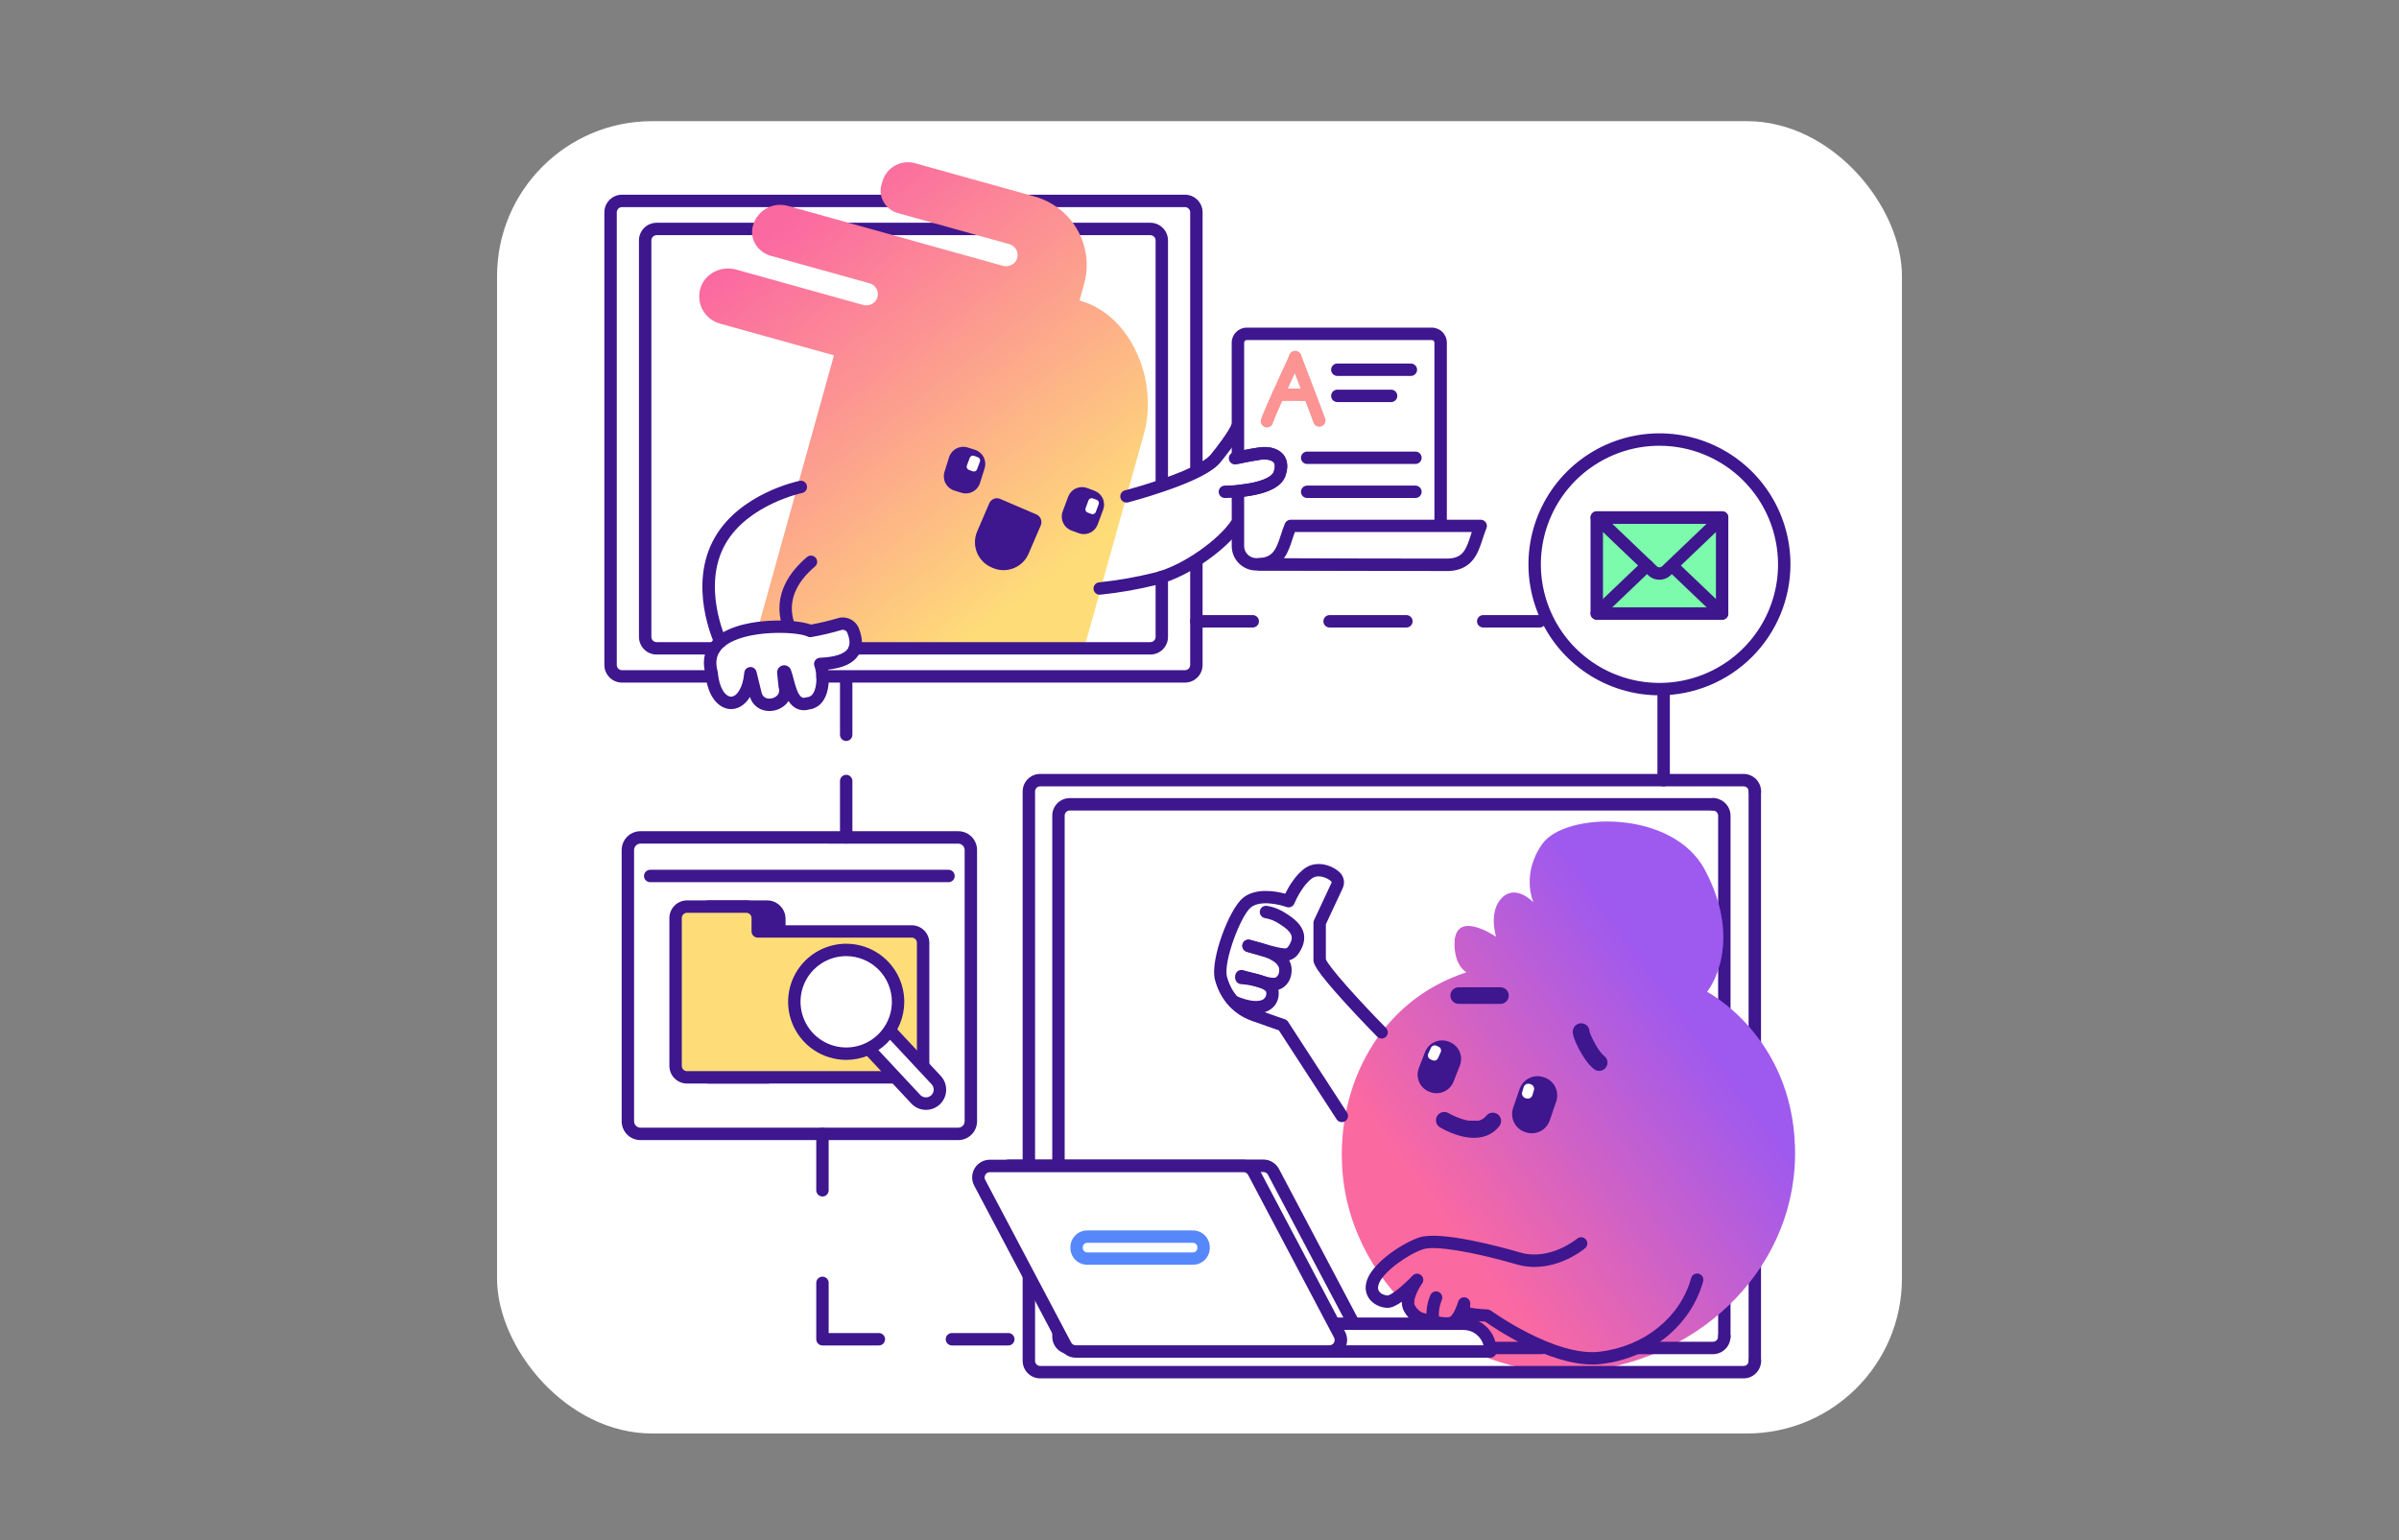 <?xml version="1.0" encoding="UTF-8"?>
<svg id="Layer_1" xmlns="http://www.w3.org/2000/svg" width="4671.997" height="3000" xmlns:xlink="http://www.w3.org/1999/xlink" version="1.1" viewBox="0 0 4671.997 3000">
  <rect x="0" y="0" width="4671.997" height="3000" fill="#808080" stroke="none"/>
  <!-- Generator: Adobe Illustrator 29.2.1, SVG Export Plug-In . SVG Version: 2.1.0 Build 116)  -->
  <defs>
    <style>
      .st0 {
        fill: #fb9493;
      }

      .st1 {
        fill: #5788fb;
      }

      .st2 {
        fill: url(#linear-gradient1);
      }

      .st3 {
        fill: url(#linear-gradient);
      }

      .st4 {
        fill: #3e168e;
      }

      .st5 {
        fill: #fff;
      }

      .st6 {
        fill: #fedd78;
      }

      .st7 {
        fill: #7bfbab;
      }
    </style>
    <linearGradient id="linear-gradient" x1="1202.537" y1="-1851.427" x2="2346.842" y2="-352.538" gradientTransform="translate(0 1920)" gradientUnits="userSpaceOnUse">
      <stop offset=".26" stop-color="#fb69a1"/>
      <stop offset=".445" stop-color="#fc9691"/>
      <stop offset=".72" stop-color="#fedd78"/>
    </linearGradient>
    <linearGradient id="linear-gradient1" x1="2265.058" y1="852.86" x2="3704.568" y2="-210.15" gradientTransform="translate(0 1920)" gradientUnits="userSpaceOnUse">
      <stop offset=".375" stop-color="#fb69a1"/>
      <stop offset=".725" stop-color="#9e59ef"/>
    </linearGradient>
  </defs>
  <rect class="st5" x="968.001" y="235.986" width="2735.994" height="2555.995" rx="301.983" ry="301.983" transform="translate(4671.997 3027.967) rotate(-180)"/>
  <path class="st4" d="M3239.898,1531.53c-3.2,0-6.27-1.27-8.54-3.54-2.26-2.26-3.54-5.34-3.54-8.54v-204.97c0-3.21,1.28-6.28,3.54-8.55,2.27-2.26,5.34-3.53,8.54-3.53,3.21,0,6.28,1.27,8.55,3.53,2.26,2.27,3.53,5.34,3.53,8.55v204.97c0,3.2-1.27,6.28-3.53,8.54-2.27,2.27-5.34,3.54-8.55,3.54Z"/>
  <path class="st4" d="M2439.688,1222.16h-109.83c-3.2,0-6.27-1.27-8.54-3.54s-3.54-5.34-3.54-8.54c0-3.21,1.27-6.28,3.54-8.54,2.27-2.27,5.34-3.54,8.54-3.54h109.83c3.2,0,6.27,1.27,8.54,3.54,2.26,2.26,3.54,5.33,3.54,8.54,0,3.2-1.28,6.27-3.54,8.54-2.27,2.27-5.34,3.54-8.54,3.54h-0Z"/>
  <path class="st4" d="M2738.928,1222.16h-149.58c-3.2,0-6.27-1.27-8.54-3.54-2.26-2.27-3.54-5.34-3.54-8.54,0-3.21,1.28-6.28,3.54-8.54,2.27-2.27,5.34-3.54,8.54-3.54h149.58c3.21,0,6.28,1.27,8.55,3.54,2.26,2.26,3.53,5.33,3.53,8.54,0,3.2-1.27,6.27-3.53,8.54-2.27,2.27-5.34,3.54-8.55,3.54h-0Z"/>
  <path class="st4" d="M2998.358,1222.16h-109.83c-3.2,0-6.27-1.27-8.54-3.54-2.26-2.27-3.54-5.34-3.54-8.54,0-3.21,1.28-6.28,3.54-8.54,2.27-2.27,5.34-3.54,8.54-3.54h109.83c3.2,0,6.27,1.27,8.54,3.54,2.27,2.26,3.54,5.33,3.54,8.54,0,3.2-1.27,6.27-3.54,8.54s-5.34,3.54-8.54,3.54Z"/>
  <path class="st4" d="M1647.944,1443.19c-3.204,0-6.277-1.27-8.542-3.54-2.266-2.26-3.539-5.34-3.539-8.54v-109.83c0-3.2,1.273-6.27,3.539-8.54,2.265-2.26,5.338-3.54,8.542-3.54,3.204,0,6.277,1.28,8.542,3.54,2.266,2.27,3.538,5.34,3.538,8.54v109.83c0,3.2-1.272,6.28-3.538,8.54-2.265,2.27-5.338,3.54-8.542,3.54Z"/>
  <path class="st4" d="M1647.944,1643.07c-3.204,0-6.277-1.27-8.542-3.54-2.266-2.27-3.539-5.34-3.539-8.54v-109.83c0-3.2,1.273-6.27,3.539-8.54,2.265-2.26,5.338-3.54,8.542-3.54,3.204,0,6.277,1.28,8.542,3.54,2.266,2.27,3.538,5.34,3.538,8.54v109.83c0,3.2-1.272,6.27-3.538,8.54-2.265,2.27-5.338,3.54-8.542,3.54Z"/>
  <path class="st4" d="M1601.73,2330.39c-3.204,0-6.277-1.27-8.542-3.54-2.266-2.26-3.539-5.34-3.539-8.54v-109.82c0-3.21,1.273-6.28,3.539-8.55,2.265-2.26,5.338-3.53,8.542-3.53s6.277,1.27,8.542,3.53c2.266,2.27,3.539,5.34,3.539,8.55v109.82c0,3.2-1.273,6.28-3.539,8.54-2.265,2.27-5.338,3.54-8.542,3.54h-0Z"/>
  <path class="st4" d="M1711.554,2620.5h-109.824c-3.204,0-6.277-1.28-8.542-3.54-2.266-2.27-3.539-5.34-3.539-8.54v-109.83c0-3.2,1.273-6.27,3.539-8.54,2.265-2.26,5.338-3.54,8.542-3.54s6.277,1.28,8.542,3.54c2.266,2.27,3.539,5.34,3.539,8.54v97.75h97.743c3.204,0,6.276,1.27,8.542,3.53,2.265,2.27,3.538,5.34,3.538,8.55,0,3.2-1.273,6.27-3.538,8.54-2.266,2.26-5.338,3.54-8.542,3.54Z"/>
  <path class="st4" d="M1963.688,2620.5h-109.83c-3.2,0-6.27-1.28-8.54-3.54-2.26-2.27-3.54-5.34-3.54-8.54,0-3.21,1.28-6.28,3.54-8.55,2.27-2.26,5.34-3.53,8.54-3.53h109.83c3.2,0,6.28,1.27,8.54,3.53,2.27,2.27,3.54,5.34,3.54,8.55,0,3.2-1.27,6.27-3.54,8.54-2.26,2.26-5.34,3.54-8.54,3.54h-0Z"/>
  <path class="st4" d="M1866.158,2220.56h-618.851c-9.712-.01-19.021-3.87-25.886-10.74-6.865-6.87-10.724-16.18-10.73-25.89v-528.34c-.005-9.72,3.848-19.04,10.714-25.92s16.183-10.75,25.902-10.76h618.851c9.72,0,19.03,3.86,25.9,10.73,6.87,6.86,10.73,16.17,10.74,25.88v528.34c.01,9.73-3.85,19.05-10.72,25.94-6.87,6.88-16.19,10.75-25.92,10.76h-0ZM1247.307,1643.07c-3.302,0-6.466,1.32-8.8,3.65-2.335,2.34-3.649,5.5-3.654,8.8v528.34c0,3.31,1.311,6.48,3.646,8.81,2.335,2.34,5.503,3.66,8.808,3.67h618.851c3.31-.01,6.48-1.33,8.82-3.66,2.34-2.34,3.65-5.51,3.66-8.82v-528.27c-.01-3.31-1.33-6.47-3.67-8.8-2.34-2.34-5.5-3.65-8.81-3.66l-618.851-.06h0Z"/>
  <path class="st4" d="M1847.208,1718.21h-580.946c-3.204,0-6.276-1.27-8.542-3.54-2.266-2.26-3.538-5.34-3.538-8.54s1.272-6.28,3.538-8.54c2.266-2.27,5.338-3.54,8.542-3.54h580.946c3.2,0,6.28,1.27,8.54,3.54,2.27,2.26,3.54,5.34,3.54,8.54s-1.27,6.28-3.54,8.54c-2.26,2.27-5.34,3.54-8.54,3.54h-0Z"/>
  <path class="st4" d="M1493.906,1765.76h-112.218c-13.186,0-23.876,10.69-23.876,23.88v284.82c0,13.18,10.69,23.87,23.876,23.87h112.218c13.186,0,23.875-10.69,23.875-23.87v-284.82c0-13.19-10.689-23.88-23.875-23.88Z"/>
  <path class="st4" d="M1493.883,2110.41h-112.196c-9.513-.04-18.624-3.84-25.341-10.58s-10.494-15.86-10.505-25.37v-284.82c.006-9.54,3.796-18.68,10.538-25.42,6.741-6.74,15.884-10.53,25.418-10.54h112.086c9.536.01,18.681,3.8,25.426,10.54,6.746,6.74,10.541,15.88,10.552,25.42v284.82c-.017,9.53-3.814,18.67-10.558,25.41-6.744,6.74-15.885,10.53-25.42,10.54h0ZM1381.687,1777.84c-3.126.01-6.123,1.25-8.334,3.46-2.211,2.22-3.455,5.21-3.461,8.34v284.82c.006,3.12,1.25,6.12,3.461,8.33s5.208,3.45,8.334,3.46h112.196c3.13,0,6.133-1.24,8.348-3.45,2.216-2.21,3.463-5.21,3.469-8.34v-284.82c-.006-3.13-1.253-6.13-3.469-8.34-2.215-2.21-5.218-3.46-8.348-3.46h-112.196 0Z"/>
  <path class="st6" d="M1775.493,1814.17h-299.818v-26.13c0-5.9-2.337-11.55-6.5-15.73-4.163-4.17-9.811-6.53-15.706-6.55h-115.491c-2.925,0-5.821.58-8.523,1.7s-5.157,2.76-7.226,4.83c-2.068,2.07-3.708,4.52-4.828,7.22-1.119,2.7-1.695,5.6-1.695,8.53v288.02c0,5.91,2.347,11.57,6.523,15.75,4.177,4.17,9.842,6.52,15.749,6.52h437.515c5.907,0,11.572-2.35,15.749-6.52,4.177-4.18,6.524-9.84,6.524-15.75v-239.7c-.024-5.89-2.38-11.54-6.555-15.69-4.174-4.16-9.826-6.5-15.718-6.5h-0Z"/>
  <path class="st4" d="M1775.494,2110.41h-437.515c-9.108-.01-17.839-3.63-24.279-10.07-6.439-6.44-10.062-15.17-10.074-24.28v-288.02c.012-9.11,3.635-17.84,10.074-24.28,6.44-6.44,15.171-10.07,24.279-10.08h115.49c9.096.03,17.81,3.66,24.236,10.1,6.426,6.44,10.04,15.16,10.051,24.26v14.05h287.738c9.092.01,17.81,3.63,24.247,10.05,6.438,6.42,10.071,15.13,10.106,24.22v239.61c.006,4.52-.878,8.99-2.602,13.17-1.723,4.17-4.252,7.97-7.442,11.17-3.19,3.19-6.978,5.73-11.149,7.47-4.171,1.73-8.643,2.63-13.16,2.63h0ZM1337.979,1777.84c-2.703,0-5.295,1.08-7.207,2.99-1.911,1.91-2.985,4.5-2.985,7.21v288.02c0,2.7,1.074,5.29,2.985,7.21,1.912,1.91,4.504,2.98,7.207,2.98h437.515c2.703,0,5.295-1.07,7.206-2.98,1.912-1.92,2.986-4.51,2.986-7.21v-239.7c0-2.71-1.074-5.3-2.986-7.21-1.911-1.91-4.503-2.98-7.206-2.98h-299.818c-3.204,0-6.277-1.28-8.543-3.54-2.265-2.27-3.538-5.34-3.538-8.54v-26.05c0-2.71-1.074-5.3-2.985-7.21-1.911-1.91-4.504-2.99-7.207-2.99h-115.424Z"/>
  <path class="st5" d="M1803.389,2149.6c-3.735,0-7.43-.76-10.854-2.25-3.425-1.49-6.505-3.67-9.046-6.41l-102.488-109.82c-2.55-2.59-4.556-5.67-5.898-9.05s-1.994-6.99-1.917-10.63c.077-3.63.881-7.22,2.365-10.54,1.484-3.32,3.619-6.31,6.276-8.79,2.658-2.48,5.786-4.4,9.2-5.66,3.414-1.25,7.044-1.81,10.676-1.64,3.633.17,7.194,1.07,10.474,2.64,3.28,1.57,6.213,3.78,8.624,6.51l102.488,109.82c3.619,3.88,6.027,8.73,6.928,13.96.9,5.23.254,10.61-1.859,15.47-2.114,4.87-5.603,9.01-10.039,11.92-4.435,2.91-9.625,4.47-14.93,4.47h-0Z"/>
  <path class="st4" d="M1803.388,2161.68c-5.389-.01-10.719-1.12-15.661-3.27-4.942-2.15-9.39-5.29-13.069-9.23l-102.487-109.82c-6.781-7.68-10.3-17.7-9.808-27.93.492-10.23,4.956-19.86,12.442-26.85,7.487-6.99,17.405-10.78,27.644-10.57,10.239.22,19.991,4.42,27.182,11.71l102.487,109.82c5.22,5.6,8.7,12.61,10,20.15,1.3,7.55.36,15.31-2.69,22.34-3.05,7.02-8.086,13-14.489,17.2-6.402,4.2-13.893,6.44-21.551,6.45h0ZM1700.879,1997.49c-2.942.02-5.813.9-8.264,2.53-2.451,1.62-4.377,3.93-5.541,6.63-1.164,2.7-1.517,5.68-1.016,8.58s1.835,5.59,3.838,7.74l102.488,109.82c2.768,2.84,6.535,4.47,10.495,4.56,3.959.09,7.796-1.37,10.689-4.08,2.894-2.7,4.614-6.43,4.792-10.39.179-3.95-1.198-7.82-3.836-10.78l-102.487-109.82c-1.358-1.46-2.99-2.63-4.803-3.45-1.814-.82-3.772-1.28-5.762-1.34h-.593Z"/>
  <path class="st5" d="M1647.944,2052.21c55.801,0,101.038-45.24,101.038-101.04,0-55.8-45.237-101.04-101.038-101.04-55.802,0-101.038,45.24-101.038,101.04,0,55.8,45.236,101.04,101.038,101.04Z"/>
  <path class="st4" d="M1647.943,2064.29c-22.372,0-44.242-6.64-62.845-19.07-18.602-12.43-33.101-30.09-41.662-50.76-8.562-20.67-10.802-43.42-6.437-65.36,4.364-21.94,15.138-42.1,30.958-57.92,15.82-15.82,35.975-26.59,57.918-30.96,21.943-4.36,44.687-2.12,65.357,6.44,20.67,8.56,38.336,23.06,50.766,41.66,12.429,18.61,19.064,40.48,19.064,62.85-.035,29.99-11.964,58.74-33.17,79.95-21.207,21.2-49.958,33.13-79.949,33.17h-0ZM1647.943,1862.21c-17.594,0-34.793,5.22-49.421,14.99-14.629,9.78-26.031,23.67-32.764,39.93-6.733,16.25-8.495,34.14-5.062,51.39,3.432,17.26,11.904,33.11,24.345,45.55,12.441,12.44,28.292,20.91,45.548,24.35,17.256,3.43,35.142,1.67,51.397-5.07,16.255-6.73,30.148-18.13,39.923-32.76,9.774-14.63,14.992-31.83,14.992-49.42-.024-23.59-9.403-46.2-26.081-62.88-16.678-16.68-39.291-26.06-62.877-26.08h0Z"/>
  <path class="st4" d="M1382.961,1329.5h-171.588c-9.111,0-17.848-3.62-24.293-10.07-6.444-6.44-10.07-15.17-10.082-24.28V413.551c.012-9.111,3.638-17.845,10.082-24.286,6.445-6.44,15.182-10.061,24.293-10.067h1096.285c9.1.012,17.83,3.635,24.27,10.075s10.07,15.171,10.08,24.278v499.631c0,3.204-1.27,6.277-3.54,8.543-2.27,2.265-5.34,3.538-8.54,3.538-3.21,0-6.28-1.273-8.54-3.538-2.27-2.266-3.54-5.339-3.54-8.543v-499.631c0-2.703-1.08-5.295-2.99-7.207-1.91-1.911-4.5-2.985-7.2-2.985h-1096.285c-2.705,0-5.3,1.073-7.215,2.984-1.914,1.911-2.993,4.503-2.999,7.208v881.599c.006,2.7,1.085,5.3,2.999,7.21,1.915,1.91,4.51,2.98,7.215,2.98h171.588c3.204,0,6.277,1.27,8.542,3.54,2.266,2.26,3.539,5.34,3.539,8.54,0,3.2-1.273,6.28-3.539,8.54-2.265,2.27-5.338,3.54-8.542,3.54h0Z"/>
  <path class="st4" d="M1391.197,1274.83h-112.481c-9.111-.01-17.845-3.64-24.286-10.08-6.44-6.45-10.061-15.18-10.067-24.29V468.242c.006-9.111,3.627-17.848,10.067-24.293,6.441-6.444,15.175-10.07,24.286-10.082h961.572c9.11.012,17.85,3.637,24.29,10.081,6.45,6.444,10.07,15.181,10.08,24.294v472.812c0,3.204-1.27,6.277-3.53,8.543-2.27,2.265-5.34,3.538-8.55,3.538-3.2,0-6.27-1.273-8.54-3.538-2.26-2.266-3.54-5.339-3.54-8.543v-472.812c0-2.707-1.08-5.302-2.99-7.216-1.92-1.914-4.51-2.992-7.22-2.998h-961.572c-2.705.006-5.297,1.085-7.208,3-1.911,1.914-2.984,4.509-2.984,7.214v772.218c0,2.7,1.073,5.3,2.984,7.21,1.911,1.91,4.503,2.99,7.208,3h112.481c3.204,0,6.277,1.27,8.543,3.54,2.265,2.26,3.538,5.34,3.538,8.54s-1.273,6.28-3.538,8.54c-2.266,2.27-5.339,3.54-8.543,3.54h0Z"/>
  <path class="st3" d="M2103.208,585.556l-.9-.242c.05-.164.1-.326.17-.483l8.79-31.607c9.83-35.343,5.23-73.143-12.8-105.093-18.03-31.949-48-55.433-83.34-65.288l-233.112-64.949c-13.215-3.678-27.35-1.956-39.295,4.787s-20.723,17.955-24.403,31.169l-1.713,6.194c0,.176-.11.351-.176.549-6.304,23.656,8.544,47.839,32.156,54.428l111.053,30.971,106.07,29.542c2.94.816,5.68,2.237,8.05,4.172,2.36,1.934,4.29,4.341,5.67,7.065s2.18,5.707,2.34,8.757c.17,3.049-.31,6.1-1.39,8.956-4.06,10.828-16.38,16.188-27.54,13.179l-16.56-4.613-240.452-67.058-161.66-45.028c-7.068-1.981-14.462-2.526-21.744-1.601-7.282.926-14.304,3.301-20.652,6.987s-11.893,8.607-16.306,14.473c-4.414,5.866-7.606,12.557-9.389,19.678-.351,1.376-.637,2.76-.857,4.151,0,.439-.153.857-.197,1.296-3.229,23.546,12.717,45.708,35.758,52.122l192.763,53.682c2.944.811,5.687,2.228,8.053,4.159,2.366,1.931,4.304,4.335,5.689,7.057,1.385,2.722,2.187,5.703,2.354,8.753.168,3.05-.302,6.101-1.38,8.958-4.041,10.851-16.386,16.21-27.544,13.179l-246.905-68.793c-29.103-8.105-60.842,7.204-69.694,36.088-2.155,7.012-2.883,14.385-2.141,21.683s2.938,14.373,6.46,20.808c3.521,6.435,8.297,12.1,14.044,16.659,5.746,4.559,12.349,7.92,19.416,9.885l221.976,61.809c.033.01.064.026.091.048.026.022.049.049.065.08.016.03.026.064.03.098.003.035,0,.07-.011.103l-147.844,530.884c43.358-5.75,88.32-1.03,101.784,5.76,19.159-3.37,38.114-7.81,56.779-13.29,5.202-1.65,10.835-1.28,15.777,1.03,4.942,2.32,8.83,6.41,10.888,11.47,5.491,13.9,6.414,25.34,3.361,34.57h446.568l116.61-418.67c28.07-100.84-23.94-230.454-124.76-258.524Z"/>
  <path class="st4" d="M2307.658,1329.5h-705.928c-3.204,0-6.277-1.27-8.542-3.54-2.266-2.26-3.539-5.34-3.539-8.54,0-3.2,1.273-6.28,3.539-8.54,2.265-2.27,5.338-3.54,8.542-3.54h705.928c2.7,0,5.29-1.08,7.2-2.99s2.99-4.5,2.99-7.2v-201.57c0-3.21,1.27-6.28,3.54-8.55,2.26-2.26,5.33-3.53,8.54-3.53,3.2,0,6.27,1.27,8.54,3.53,2.27,2.27,3.54,5.34,3.54,8.55v201.57c-.01,9.1-3.64,17.84-10.08,24.28-6.44,6.44-15.17,10.06-24.27,10.07h0Z"/>
  <path class="st4" d="M2240.288,1274.83h-575.476c-3.204,0-6.277-1.27-8.542-3.54-2.266-2.26-3.539-5.34-3.539-8.54s1.273-6.28,3.539-8.54c2.265-2.27,5.338-3.54,8.542-3.54h575.476c2.71-.01,5.3-1.08,7.22-3,1.91-1.91,2.99-4.51,2.99-7.21v-116.64c0-3.2,1.28-6.27,3.54-8.54,2.27-2.26,5.34-3.54,8.54-3.54,3.21,0,6.28,1.28,8.55,3.54,2.26,2.27,3.53,5.34,3.53,8.54v116.64c-.01,9.11-3.63,17.85-10.08,24.29-6.44,6.44-15.18,10.07-24.29,10.08h0Z"/>
  <path class="st4" d="M1498.342,1384.83c-3.874.01-7.731-.51-11.466-1.54-6.227-1.73-11.912-5.01-16.523-9.54-4.61-4.53-7.994-10.16-9.834-16.35-10.192,16.93-24.381,23.7-36.703,23.7h-.11c-21.723,0-45.423-21.18-49.772-68.09-7.907-29.41-.461-54.56,21.613-72.73,29.082-23.94,77.096-29.83,103.125-31.23,31.936-1.69,64.51,1.4,80.698,7.44,17.472-3.18,34.761-7.29,51.793-12.32,8.112-2.53,16.879-1.91,24.561,1.72,7.681,3.63,13.717,10.02,16.908,17.9,8.325,21.06,7.951,38.81-1.142,52.71-10.038,15.38-29.367,24.51-58.909,27.68,2.943,18.14,2.042,42.37-8.457,59.06-3.05,5.14-7.252,9.51-12.276,12.74-5.024,3.24-10.732,5.27-16.673,5.93-4.263,1.27-8.737,1.67-13.158,1.18-4.421-.48-8.7-1.85-12.585-4.01-5.683-3.4-10.431-8.15-13.816-13.84-1.564,2.48-3.406,4.77-5.491,6.83-8.539,8.21-19.935,12.79-31.783,12.76ZM1483.143,1348.57c.451,2.69,1.656,5.19,3.476,7.22,1.82,2.03,4.179,3.5,6.803,4.24,3.46.87,7.082.85,10.534-.04,3.453-.9,6.627-2.64,9.234-5.07,1.929-1.93,3.273-4.36,3.876-7.01.603-2.66.439-5.43-.471-8-.18-.65-.304-1.32-.374-1.99l-2.745-26.98c-.328-3.22.486-6.46,2.3-9.14,1.814-2.69,4.513-4.65,7.627-5.55,3.113-.9,6.443-.68,9.41.63,2.967,1.3,5.381,3.6,6.823,6.51.132.26.263.55.373.81,2.199,5.95,4.032,12.03,5.491,18.21,3.449,13.18,8.171,31.21,15.969,35.65,1.34.77,3.646,1.62,8.258.28.72-.2,1.454-.34,2.197-.41,2.434-.19,4.784-.98,6.836-2.3,2.052-1.33,3.741-3.14,4.915-5.28,8.676-13.8,7.248-40.13,2.416-52.94-.677-1.79-.918-3.71-.704-5.62.214-1.9.877-3.72,1.934-5.32,1.058-1.6,2.48-2.92,4.149-3.86,1.669-.94,3.537-1.46,5.45-1.54,28.708-1.14,47.487-7.29,54.318-17.77,4.569-7.01,4.218-17.33-1.076-30.75-.934-2.22-2.666-4-4.855-5-2.189-1.01-4.673-1.15-6.962-.4-19.117,5.63-38.535,10.18-58.162,13.64-2.607.48-5.301.1-7.666-1.1-19.768-9.99-121.619-13.79-161.594,19.13-14.827,12.19-19.198,28.09-13.421,48.65.212.72.352,1.45.417,2.2,2.636,30.93,15.002,47.14,25.853,47.18,10.653,0,22.909-16.04,25.699-46.7.258-2.85,1.518-5.51,3.556-7.52,2.038-2,4.721-3.22,7.573-3.43,2.852-.22,5.686.59,8,2.27,2.314,1.68,3.957,4.13,4.636,6.9l9.401,38.38c.154.59.286,1.18.374,1.75l.132.07h0Z"/>
  <path class="st4" d="M1535.55,1229.96c-2.631,0-5.192-.86-7.292-2.44-2.101-1.59-3.628-3.82-4.349-6.35-.11-.46-.307-1.05-.527-1.78-19.307-61.5,15.968-107.34,48.959-135.04,2.468-1.76,5.509-2.53,8.517-2.15,3.009.38,5.766,1.87,7.724,4.19,1.959,2.31,2.975,5.28,2.847,8.31-.128,3.03-1.39,5.9-3.537,8.04-39.8,33.43-53.747,70.29-41.469,109.32.329.99.571,1.82.769,2.48.514,1.8.603,3.69.26,5.53-.344,1.84-1.111,3.57-2.24,5.06-1.129,1.5-2.59,2.7-4.267,3.53-1.677.83-3.524,1.26-5.395,1.25v.05Z"/>
  <path class="st4" d="M1402.95,1261.98c-2.301.01-4.556-.64-6.501-1.87-1.946-1.23-3.5-2.99-4.481-5.07-2.197-4.7-53.419-116.04.505-208.9,49.399-85.096,160.035-108.642,164.735-109.609,3.14-.643,6.407-.013,9.083,1.752,2.675,1.765,4.54,4.52,5.183,7.66.644,3.14.014,6.407-1.751,9.083-1.765,2.675-4.521,4.54-7.661,5.183-1.032.198-104.793,22.448-148.679,98.071-47.619,82.04,0,185.45.483,186.48.868,1.85,1.254,3.88,1.124,5.92-.131,2.03-.774,4-1.871,5.72-1.096,1.72-2.609,3.13-4.399,4.11-1.79.97-3.797,1.48-5.836,1.47h.066Z"/>
  <path class="st4" d="M1941.628,986.665l70.45,30.255-23.57,54.9c-3.88,9.02-11.18,16.14-20.3,19.78s-19.32,3.51-28.34-.37l-2.3-.99c-9.03-3.87-16.14-11.17-19.78-20.29-3.64-9.13-3.51-19.32.36-28.35l23.58-54.892-.1-.043Z"/>
  <path class="st4" d="M1954.258,1110.51c-7.2-.03-14.32-1.52-20.93-4.39l-2.41-1.06c-12.97-5.58-23.2-16.08-28.43-29.19-5.24-13.11-5.05-27.76.51-40.74l23.57-54.914c.84-1.958,2.05-3.731,3.58-5.218s3.33-2.659,5.31-3.448c1.98-.79,4.09-1.182,6.22-1.153,2.13.029,4.24.477,6.19,1.319l70.49,30.264c3.95,1.7,7.06,4.9,8.66,8.9,1.59,3.99,1.53,8.46-.16,12.41l-23.59,54.91c-4.12,9.59-10.95,17.76-19.66,23.5s-18.91,8.81-29.35,8.81ZM1949.868,1008.02l-17.17,40c-2.17,5.08-2.23,10.82-.17,15.95,2.05,5.13,6.07,9.23,11.15,11.4l2.41,1.03c5.09,2.17,10.83,2.23,15.96.17,5.13-2.06,9.24-6.07,11.41-11.15l17.18-40-40.77-17.4Z"/>
  <path class="st4" d="M1893.788,891.289l-13.96-4.37c-6.69-2.094-13.81,1.632-15.9,8.324l-8.97,28.655c-2.1,6.691,1.63,13.814,8.32,15.908l13.96,4.37c6.69,2.094,13.81-1.632,15.91-8.324l8.97-28.655c2.09-6.691-1.63-13.814-8.33-15.908Z"/>
  <path class="st4" d="M1880.878,961.041c-2.92.004-5.82-.441-8.61-1.318l-13.95-4.393c-7.32-2.294-13.42-7.4-16.98-14.196-3.55-6.796-4.26-14.726-1.97-22.046l8.96-28.554c2.29-7.318,7.4-13.426,14.2-16.981,6.79-3.554,14.72-4.265,22.04-1.974l13.95,4.393c7.31,2.299,13.42,7.406,16.97,14.2,3.56,6.795,4.27,14.722,1.98,22.041l-8.96,28.555c-1.85,5.879-5.52,11.014-10.49,14.66s-10.98,5.612-17.14,5.613ZM1871.348,925.458l7.25,2.197,6.87-21.965-7.25-2.197-6.87,21.965Z"/>
  <path class="st4" d="M2125.798,970.973l-14.27-5.296c-6.49-2.41-13.71.901-16.12,7.395l-10.69,28.808c-2.41,6.49.9,13.71,7.39,16.12l14.27,5.3c6.5,2.41,13.72-.9,16.13-7.4l10.69-28.805c2.41-6.494-.9-13.712-7.4-16.122Z"/>
  <path class="st4" d="M2110.718,1040.31c-3.4.01-6.78-.6-9.97-1.8l-14.28-5.29c-7.15-2.66-12.95-8.05-16.13-14.98-3.18-6.93-3.47-14.84-.83-21.99l10.7-28.796c2.66-7.144,8.05-12.941,14.98-16.12,6.93-3.179,14.84-3.479,21.99-.836l14.25,5.293c7.15,2.662,12.94,8.048,16.12,14.978,3.18,6.93,3.48,14.837.84,21.989l-10.67,28.712c-2.04,5.52-5.72,10.29-10.54,13.66-4.83,3.37-10.57,5.18-16.46,5.18ZM2101.188,1004.09l7.4,2.75,8.13-21.967-7.38-2.746-8.15,21.963h-0Z"/>
  <path class="st5" d="M2135.768,973.495l-7.52-2.79c-3.42-1.27-7.23.475-8.5,3.899l-5.63,15.176c-1.27,3.424.47,7.228,3.9,8.499l7.51,2.791c3.43,1.27,7.23-.48,8.5-3.9l5.63-15.177c1.27-3.423-.47-7.228-3.89-8.498h0Z"/>
  <path class="st5" d="M1904.488,890.576l-7.47-2.774c-3.4-1.262-7.18.471-8.44,3.872l-5.6,15.073c-1.26,3.401.48,7.181,3.88,8.443l7.47,2.774c3.4,1.261,7.18-.472,8.44-3.873l5.6-15.073c1.26-3.401-.47-7.181-3.88-8.442Z"/>
  <path class="st4" d="M2193.788,978.833c-2.94-.003-5.77-1.075-7.97-3.015s-3.63-4.615-4-7.527c-.37-2.911.32-5.859,1.97-8.293,1.64-2.434,4.11-4.187,6.95-4.931.33,0,31.96-8.369,67.93-20.647,72.49-24.776,93.53-41.733,99.57-49.553l.26-.329c9.25-11.202,34.69-43.929,41.08-60.513.57-1.48,1.44-2.831,2.54-3.977,1.1-1.147,2.41-2.065,3.86-2.704,1.46-.638,3.02-.984,4.61-1.017,1.59-.033,3.17.246,4.65.823,1.48.577,2.83,1.44,3.98,2.539,1.14,1.099,2.06,2.414,2.7,3.868s.98,3.02,1.02,4.608c.03,1.588-.25,3.166-.83,4.646-8.78,22.953-40.63,61.919-44.85,67.036-13.99,18.011-50.23,36.813-110.79,57.504-36.86,12.586-68.31,20.823-69.63,21.174-1,.23-2.02.334-3.05.308h0Z"/>
  <path class="st4" d="M2142.198,1158.31c-1.59.07-3.18-.17-4.67-.72-1.49-.54-2.86-1.37-4.03-2.44-1.18-1.07-2.13-2.36-2.8-3.8-.67-1.44-1.05-3-1.12-4.59-.07-1.58.17-3.17.71-4.66s1.37-2.86,2.44-4.04c1.08-1.17,2.37-2.12,3.81-2.79,1.44-.67,2.99-1.05,4.58-1.12,36.73-3.86,73.13-10.32,108.94-19.33,55.14-14.1,123.23-64.27,147.17-99.7.89-1.31,2.03-2.44,3.35-3.31,1.33-.88,2.81-1.48,4.37-1.78,1.56-.3,3.16-.29,4.71.03,1.56.32,3.03.94,4.35,1.83,1.31.89,2.44,2.03,3.31,3.35.87,1.33,1.48,2.81,1.78,4.37s.29,3.16-.03,4.72c-.32,1.55-.94,3.03-1.83,4.34-26.54,39.1-99.28,93.7-161.27,109.56-37.05,9.38-74.74,16.06-112.76,19.99l-1.01.09Z"/>
  <path class="st5" d="M2788.438,650.264h-360.4c-4.56,0-8.93,1.812-12.16,5.037-3.22,3.225-5.03,7.6-5.03,12.161v223.821c9.13-1.933,27.67-5.711,43.05-7.93,21.28-3.031,50.16,4.569,38,39.537-8.07,23.172-52.19,30.992-81.05,33.628v106.972c0,9.44,3.75,18.51,10.43,25.19,6.68,6.68,15.74,10.43,25.19,10.43h359.17v-431.736c-.02-4.546-1.85-8.898-5.07-12.104s-7.58-5.006-12.13-5.006h0Z"/>
  <path class="st4" d="M2805.638,1111.21h-359.17c-12.65-.01-24.77-5.04-33.71-13.99-8.95-8.94-13.98-21.07-14-33.71v-106.971c0-3.015,1.13-5.921,3.16-8.148,2.03-2.228,4.82-3.614,7.83-3.888,47.09-4.393,67.43-16.035,70.74-25.567,2.05-5.887,3.72-13.838,0-18.297-3.71-4.459-14.1-6.875-24.95-5.315-14.87,2.196-32.94,5.776-42.24,7.775-1.76.369-3.57.341-5.32-.082-1.75-.422-3.38-1.228-4.78-2.36-1.39-1.132-2.52-2.56-3.3-4.182-.77-1.621-1.18-3.395-1.18-5.193v-223.908c.01-7.762,3.1-15.202,8.59-20.691,5.49-5.488,12.93-8.577,20.69-8.588h360.44c7.76.011,15.2,3.1,20.69,8.588,5.49,5.489,8.58,12.929,8.59,20.691v431.756c0,3.21-1.27,6.28-3.54,8.55-2.27,2.26-5.34,3.53-8.54,3.53h0ZM2422.918,967.39v96.12c.01,6.24,2.49,12.23,6.91,16.64,4.41,4.42,10.4,6.9,16.64,6.9h347.04v-419.676c0-.672-.13-1.338-.39-1.959-.25-.621-.63-1.185-1.11-1.66-.47-.475-1.03-.852-1.66-1.11-.62-.257-1.28-.389-1.95-.389h-360.36c-.67,0-1.33.132-1.96.389-.62.258-1.18.635-1.66,1.11-.47.475-.85,1.039-1.11,1.66-.25.621-.39,1.287-.39,1.959v209.126c9.08-1.779,19.77-3.712,29.26-5.074,19.95-2.855,37.52,2.328,47.01,13.86,5.97,7.248,11.53,20.339,4.13,41.601-7.41,21.262-34.4,34.814-80.4,40.503h0Z"/>
  <path class="st5" d="M2513.418,1024.15c-13.97,33.21-14.34,72.06-61.5,74.87v.11c7.42,0,259.91,1.1,368.59.88,48.61-2.04,48.87-42.28,62.99-75.86h-370.08Z"/>
  <path class="st4" d="M2786.728,1112.11c-96.39,0-248.89-.57-310.65-.81h-24.05c-3-.22-5.81-1.55-7.89-3.73-2.08-2.18-3.27-5.05-3.35-8.06s.96-5.94,2.92-8.23c1.96-2.28,4.7-3.76,7.68-4.14,27.7-1.65,33.83-16.69,43.1-45.36,2.35-7.24,4.76-14.73,7.88-22.14.92-2.19,2.47-4.07,4.45-5.38,1.98-1.32,4.31-2.02,6.69-2.02h370.1c1.99,0,3.95.49,5.71,1.44,1.76.94,3.25,2.3,4.35,3.96,1.1,1.65,1.78,3.56,1.97,5.54.19,1.99-.12,3.98-.89,5.82-2.75,6.59-5.03,13.64-7.25,20.52-8.79,27.08-19.48,60.77-66.38,62.73h-34.39v-.14h0ZM2500.458,1087.23c81.53.31,239.04.86,319.81.7,28.55-1.27,34.74-16.67,44.15-45.97l1.84-5.73h-344.56c-1.54,4.24-2.94,8.56-4.39,12.8-4.13,13.05-8.61,26.89-16.85,38.2Z"/>
  <path class="st0" d="M2467.358,832.571c-2.78-.006-5.48-.973-7.63-2.738-2.16-1.765-3.63-4.22-4.19-6.949-.98-4.942-1.23-6.106,28.08-71.077,13.7-30.4,27.69-60.733,27.82-61.04,1.35-2.913,3.79-5.173,6.8-6.283s6.34-.98,9.25.363c2.91,1.343,5.17,3.788,6.28,6.797,1.11,3.009.98,6.336-.36,9.248-24.16,52.716-51.09,112.306-54.06,121.421-.37,2.446-1.49,4.718-3.2,6.509-1.71,1.791-3.92,3.015-6.35,3.507-.8.158-1.62.239-2.44.242Z"/>
  <path class="st0" d="M2569.278,831.077c-2.67-.007-5.27-.899-7.38-2.536-2.11-1.637-3.62-3.928-4.29-6.513-2.06-6.436-28.77-76.24-46.36-121.927-.63-1.491-.96-3.095-.96-4.714,0-1.62.33-3.223.96-4.714.64-1.491,1.56-2.84,2.73-3.965,1.16-1.126,2.54-2.006,4.05-2.588,1.51-.582,3.13-.854,4.75-.8,1.61.054,3.21.433,4.68,1.115,1.46.681,2.78,1.651,3.87,2.852s1.92,2.609,2.45,4.138c46.41,120.499,47.1,123.903,47.36,125.199.31,1.557.32,3.159.01,4.717-.31,1.558-.92,3.04-1.79,4.362-.88,1.322-2.02,2.457-3.33,3.342-1.32.884-2.8,1.5-4.36,1.812-.79.149-1.59.223-2.39.22h-0ZM2557.458,821.369v.571c-.04-.189-.07-.379-.09-.571h.09Z"/>
  <path class="st0" d="M2548.148,781.019l-58.93-.154c-3.21,0-6.28-1.272-8.55-3.538-2.26-2.266-3.54-5.338-3.54-8.542,0-3.204,1.28-6.277,3.54-8.543,2.27-2.265,5.34-3.538,8.55-3.538l58.93.154c3.2,0,6.27,1.273,8.54,3.538,2.26,2.266,3.54,5.338,3.54,8.542,0,3.204-1.28,6.277-3.54,8.543-2.27,2.265-5.34,3.538-8.54,3.538Z"/>
  <path class="st4" d="M2747.628,732.191h-143.21c-3.2,0-6.28-1.272-8.54-3.538-2.27-2.265-3.54-5.338-3.54-8.542,0-3.204,1.27-6.277,3.54-8.542,2.26-2.266,5.34-3.539,8.54-3.539h143.21c3.2,0,6.28,1.273,8.54,3.539,2.27,2.265,3.54,5.338,3.54,8.542,0,3.204-1.27,6.277-3.54,8.542-2.26,2.266-5.34,3.538-8.54,3.538Z"/>
  <path class="st4" d="M2709.278,783.107h-104.86c-3.2,0-6.28-1.273-8.54-3.539-2.27-2.265-3.54-5.338-3.54-8.542s1.27-6.277,3.54-8.542c2.26-2.266,5.34-3.539,8.54-3.539h104.77c3.21,0,6.28,1.273,8.54,3.539,2.27,2.265,3.54,5.338,3.54,8.542s-1.27,6.277-3.54,8.542c-2.26,2.266-5.33,3.539-8.54,3.539h.09-0Z"/>
  <path class="st4" d="M2756.528,903.691h-210.87c-3.2,0-6.27-1.272-8.54-3.538-2.26-2.265-3.54-5.338-3.54-8.542,0-3.204,1.28-6.277,3.54-8.542,2.27-2.266,5.34-3.539,8.54-3.539h210.87c3.2,0,6.27,1.273,8.54,3.539,2.26,2.265,3.54,5.338,3.54,8.542,0,3.204-1.28,6.277-3.54,8.542-2.27,2.266-5.34,3.538-8.54,3.538Z"/>
  <path class="st4" d="M2756.528,969.959h-210.87c-3.2,0-6.27-1.273-8.54-3.538-2.26-2.266-3.54-5.339-3.54-8.543s1.28-6.276,3.54-8.542c2.27-2.265,5.34-3.538,8.54-3.538h210.87c3.2,0,6.27,1.273,8.54,3.538,2.26,2.266,3.54,5.338,3.54,8.542s-1.28,6.277-3.54,8.543c-2.27,2.265-5.34,3.538-8.54,3.538Z"/>
  <path class="st4" d="M2385.448,969.959c-3.2,0-6.27-1.273-8.54-3.538-2.26-2.266-3.54-5.339-3.54-8.543s1.28-6.276,3.54-8.542c2.27-2.265,5.34-3.538,8.54-3.538,34.58,0,88.68-8.588,95.05-26.863,2.04-5.887,3.71-13.86,0-18.297-3.72-4.437-14.11-6.853-24.96-5.315-20.56,2.943-47.46,8.896-47.75,8.961-3.13.694-6.4.116-9.1-1.606-2.71-1.722-4.61-4.447-5.31-7.575-.69-3.128-.11-6.404,1.61-9.106,1.72-2.702,4.45-4.609,7.57-5.303,1.15-.263,28.08-6.216,49.58-9.291,19.94-2.855,37.51,2.328,47,13.86,5.98,7.248,11.53,20.339,4.13,41.601-6.59,18.956-29.19,31.937-67.12,38.548-16.76,2.821-33.71,4.341-50.7,4.547h0Z"/>
  <path class="st4" d="M3417.438,2662.23c-3.2,0-6.27-1.27-8.54-3.54-2.26-2.26-3.54-5.34-3.54-8.54v-1108.43c0-3.2,1.28-6.27,3.54-8.54,2.27-2.26,5.34-3.54,8.54-3.54,3.21,0,6.28,1.28,8.55,3.54,2.26,2.27,3.53,5.34,3.53,8.54v1108.52c-.02,3.19-1.3,6.24-3.56,8.48-2.27,2.25-5.33,3.51-8.52,3.51Z"/>
  <path class="st4" d="M3358.098,2615.25c-3.21,0-6.28-1.27-8.55-3.54-2.26-2.27-3.53-5.34-3.53-8.54v-1014.38c0-1.34-.27-2.66-.78-3.9-.51-1.23-1.26-2.36-2.21-3.3-.95-.95-2.07-1.7-3.31-2.21-1.23-.51-2.56-.78-3.9-.78-3.2,0-6.27-1.27-8.54-3.54-2.26-2.26-3.54-5.34-3.54-8.54,0-3.2,1.28-6.28,3.54-8.54,2.27-2.27,5.34-3.54,8.54-3.54,9.11.01,17.84,3.64,24.28,10.07,6.44,6.44,10.07,15.18,10.08,24.28v1014.38c0,3.2-1.28,6.27-3.54,8.54-2.27,2.27-5.34,3.54-8.54,3.54Z"/>
  <path class="st2" d="M2614.168,2278.64c-11.68-163.83,72.18-330.06,241.79-384.89h-.2s-21.32-10.98-23.1-50.38c-3.47-77.1,80.98-18.81,80.98-18.81,0,0-15.86-49.28,11.71-76.28,27.56-26.99,61.02,9.38,61.02,9.38,0,0-25.13-54.91,17.57-114.44,44.28-61.65,253.58-67.85,316.62,51.6,77.8,147.47,3.91,236.98,3.91,236.98,0,0,164.36,84.69,171.19,301.04,7.34,231.64-180.5,411.93-403.53,437.1-232.35,26.34-461.02-154.21-477.96-391.3h-0Z"/>
  <path class="st4" d="M3335.848,2637.52h-144.75c-3.21,0-6.28-1.27-8.54-3.54-2.27-2.26-3.54-5.34-3.54-8.54s1.27-6.28,3.54-8.54c2.26-2.27,5.33-3.54,8.54-3.54h144.75c2.7,0,5.29-1.07,7.2-2.98,1.91-1.92,2.99-4.51,2.99-7.21,0-3.21,1.27-6.28,3.54-8.54,2.26-2.27,5.33-3.54,8.54-3.54,3.2,0,6.27,1.27,8.54,3.54,2.27,2.26,3.54,5.33,3.54,8.54-.01,9.11-3.64,17.84-10.08,24.28-6.44,6.44-15.17,10.06-24.27,10.07Z"/>
  <path class="st4" d="M3002.348,2637.52h-919.33c-9.03-.09-17.65-3.76-23.98-10.2-6.33-6.44-9.84-15.12-9.78-24.15v-1014.38c-.06-9.02,3.45-17.71,9.78-24.15,6.33-6.44,14.95-10.11,23.98-10.2h1255.02c3.21,0,6.28,1.27,8.54,3.54,2.27,2.26,3.54,5.34,3.54,8.54,0,3.2-1.27,6.28-3.54,8.54-2.26,2.27-5.33,3.54-8.54,3.54h-1255.02c-2.62.08-5.11,1.2-6.91,3.11-1.8,1.91-2.76,4.46-2.69,7.08v1014.38c-.07,2.62.89,5.17,2.69,7.08s4.29,3.03,6.91,3.11h919.33c3.21,0,6.28,1.27,8.55,3.54,2.26,2.26,3.54,5.34,3.54,8.54s-1.28,6.28-3.54,8.54c-2.27,2.27-5.34,3.54-8.55,3.54h-0Z"/>
  <path class="st4" d="M2613.208,2185.6c-2.02,0-4-.5-5.77-1.46-1.78-.96-3.28-2.34-4.38-4.03l-112.5-173.31c-6.59-2.19-21.79-7.53-52.32-18.36-51.71-18.34-67.79-62.57-72.31-80.74-9.51-38.26,27.72-136.95,54.69-158.91,24.69-20.1,63.57-13.18,82.3-8.18,6.92-13.86,21.09-38.39,40.07-50.65,21.13-13.68,49.46-5.84,65.41,8.5,4.33,3.87,7.29,9.04,8.45,14.73,1.16,5.69.44,11.61-2.04,16.86l-32.75,70.07v68.09c4.77,14.03,64.18,80.06,117.2,133.98,2.25,2.29,3.5,5.37,3.48,8.57-.03,3.21-1.32,6.27-3.61,8.52-2.28,2.25-5.36,3.5-8.57,3.47-3.2-.02-6.27-1.32-8.52-3.6-.3-.31-30.75-31.19-60.64-63.98-63.5-69.5-63.5-79.45-63.5-86.02v-71.82c0-1.76.39-3.5,1.14-5.1l33.87-72.48c.27-.56.35-1.19.23-1.8-.11-.61-.43-1.17-.89-1.58-7.71-6.95-24.55-13.71-36.15-6.2-16.87,10.98-31.3,39.54-35.45,49.6-1.19,2.9-3.45,5.23-6.32,6.49s-6.12,1.36-9.06.27c-13.18-4.81-51.09-13.99-69.41.93-19.76,16.16-53.57,105.93-46.5,134.35,3.58,14.37,16.28,49.38,56.94,63.81,42.78,15.18,55.79,19.53,55.92,19.57,2.59.86,4.82,2.58,6.3,4.88l114.79,176.79c1.2,1.83,1.88,3.94,1.97,6.12.09,2.18-.4,4.34-1.44,6.26-1.03,1.92-2.57,3.52-4.44,4.64-1.87,1.12-4.01,1.71-6.19,1.72h-0Z"/>
  <path class="st4" d="M2503.068,1871.37c-12.16,0-32.22-4.68-67.52-15.37-3.22-.97-5.68-1.74-7.05-2.2-1.57-.37-3.06-1.06-4.37-2.02-1.3-.95-2.4-2.17-3.23-3.56s-1.37-2.94-1.59-4.54c-.22-1.61-.11-3.24.31-4.8.43-1.57,1.16-3.03,2.16-4.3,1-1.28,2.25-2.34,3.67-3.12,1.42-.78,2.98-1.27,4.59-1.43,1.61-.17,3.24-.01,4.79.46,1.52.42,4.2,1.23,7.73,2.2,43.43,13.18,57.77,15.07,62.1,14.28,1.38-.45,2.61-1.29,3.53-2.42,5.89-8.19,8.33-15.22,7.25-20.84-1.71-9.01-12.63-17.07-23.11-23.77-8.67-6.07-18.6-10.11-29.06-11.79-3.15-.59-5.94-2.4-7.75-5.04-1.82-2.64-2.51-5.89-1.93-9.04.58-3.15,2.39-5.95,5.03-7.76,2.64-1.82,5.9-2.51,9.05-1.93,13.54,2.28,26.44,7.47,37.78,15.22,14.78,9.47,30.35,21.57,33.8,39.54,2.37,12.41-1.47,25.7-11.38,39.54-3.88,5.25-9.3,9.18-15.5,11.24-3,1-6.14,1.49-9.3,1.45h.001Z"/>
  <path class="st4" d="M2479.818,1928.61c-10.5,0-20.67-3.14-29.83-5.97-2.88-.88-5.6-1.72-8.08-2.4-9.16-2.41-18.3-4.87-27.44-7.36-3.09-.84-5.72-2.87-7.32-5.66-1.59-2.78-2.01-6.08-1.17-9.17.84-3.1,2.88-5.73,5.66-7.32s6.09-2.01,9.18-1.17c9.08,2.47,18.17,4.92,27.28,7.33,2.94.79,6.04,1.74,9.03,2.66,9.02,2.79,18.36,5.67,25.83,4.7,3.71-.48,6.59-5.86,7.07-7.27,2.57-8.04.81-12.65-.75-15.37-7.97-14.3-36.66-21.49-52.08-25.33-3.51-.88-6.58-1.65-8.98-2.37-1.52-.46-2.93-1.2-4.17-2.21-1.23-1-2.25-2.23-3-3.63-.75-1.39-1.23-2.92-1.39-4.5-.16-1.58-.01-3.18.45-4.7.45-1.52,1.2-2.93,2.2-4.16s2.24-2.25,3.63-3.01c1.4-.75,2.93-1.22,4.51-1.38,1.58-.17,3.17-.02,4.69.44,1.93.57,4.7,1.27,7.93,2.19,20.29,5.08,54.25,13.58,67.32,36.99,5.76,10.33,6.59,21.97,2.68,34.53-2.35,7.34-10.98,21.81-26.97,23.9-2.09.21-4.19.29-6.28.24h-0Z"/>
  <path class="st4" d="M2445.898,1973.81c-11.73,0-26.66-2.87-45.53-10.67-2.96-1.23-5.32-3.58-6.54-6.54-1.23-2.96-1.23-6.29-.01-9.25,1.23-2.97,3.58-5.32,6.54-6.55,2.97-1.23,6.29-1.23,9.26,0,23.52,9.73,42.83,11.53,51.64,4.81,1.89-1.57,3.33-3.62,4.17-5.94.83-2.32,1.02-4.82.55-7.24-.77-6.32-25.53-14.23-49.05-15.64-1.59-.09-3.14-.49-4.57-1.19-1.43-.69-2.71-1.66-3.77-2.84-1.05-1.19-1.86-2.57-2.39-4.07-.52-1.5-.74-3.09-.65-4.68.09-1.59.5-3.14,1.19-4.57.69-1.43,1.66-2.71,2.85-3.77,1.18-1.05,2.57-1.87,4.07-2.39s3.09-.74,4.68-.65c15.85.92,67.89,6.33,71.62,36.81,1.76,14.35-3.36,27.26-14.08,35.41-6.26,4.77-15.81,8.96-29.98,8.96Z"/>
  <path class="st4" d="M3028.868,2117.2c-2.13-4.36-5.1-8.26-8.74-11.47-3.64-3.21-7.89-5.66-12.48-7.22l-1.39-.46c-4.58-1.58-9.44-2.23-14.28-1.92-4.84.3-9.57,1.56-13.92,3.69-4.36,2.14-8.25,5.11-11.45,8.76-3.2,3.64-5.66,7.87-7.22,12.46l-12.63,36.91c-3.15,9.26-2.49,19.4,1.82,28.18,4.31,8.79,11.92,15.51,21.18,18.69l1.4.48c9.27,3.16,19.41,2.51,28.2-1.8,8.79-4.31,15.5-11.93,18.68-21.2l12.6-36.9c1.59-4.58,2.25-9.43,1.95-14.28-.31-4.84-1.57-9.57-3.72-13.92Z"/>
  <path class="st4" d="M2842.448,2048.21c-1.88-4.3-4.59-8.18-7.98-11.42-3.4-3.24-7.4-5.77-11.79-7.45l-1.31-.53c-8.81-3.41-18.6-3.2-27.24.59-8.65,3.8-15.44,10.86-18.89,19.64l-12.04,31.13c-3.43,8.8-3.22,18.6.57,27.25,3.79,8.65,10.87,15.44,19.66,18.87l1.3.51c4.11,1.62,8.49,2.44,12.91,2.44,7.18-.01,14.19-2.17,20.12-6.23,5.93-4.05,10.49-9.8,13.09-16.49l12.15-31.08c1.72-4.35,2.55-8.99,2.46-13.67-.1-4.67-1.12-9.28-3.01-13.56h0Z"/>
  <path class="st5" d="M2785.548,2063.11l4.2,1.9c4.09,1.85,8.91.03,10.76-4.06l5.21-11.52c1.85-4.09.03-8.91-4.06-10.76l-4.2-1.9c-4.09-1.85-8.91-.03-10.76,4.06l-5.21,11.53c-1.85,4.09-.03,8.9,4.06,10.75h0Z"/>
  <path class="st5" d="M2970.758,2138.77l1.85.56c5.01,1.51,10.29-1.33,11.8-6.33l2.87-9.55c1.51-5.01-1.32-10.29-6.33-11.8l-1.85-.56c-5.01-1.5-10.29,1.33-11.8,6.34l-2.87,9.54c-1.51,5.01,1.32,10.29,6.33,11.8Z"/>
  <path class="st4" d="M2917.068,2170.49c-3.4-2.64-7.71-3.81-11.98-3.27-4.26.54-8.14,2.75-10.78,6.14-3.96,5.04-9.64,8.42-15.95,9.52l-19.1-.29c-19.18-3.47-37.67-14.28-38.09-14.52-3.67-2.24-8.08-2.93-12.26-1.92s-7.78,3.64-10.02,7.31-2.93,8.08-1.92,12.26,3.64,7.79,7.31,10.03c12.69,7.4,26.31,13.08,40.5,16.89,8.46,2.26,17.18,3.45,25.94,3.53,25.28,0,40.46-11.64,49.22-22.93,2.64-3.4,3.81-7.7,3.27-11.97s-2.75-8.14-6.14-10.78Z"/>
  <path class="st4" d="M3124.238,2056.71c-11.86-9.12-26.36-38.97-28.75-47.62-.02-3.85-1.41-7.56-3.92-10.48-2.5-2.92-5.97-4.85-9.77-5.45s-7.69.17-10.97,2.18c-3.28,2-5.75,5.11-6.95,8.76-1.25,3.76-3.58,10.74,11.18,39.1,6.59,12.63,17.02,29.7,29.41,39.21,2.82,2.19,6.29,3.38,9.86,3.38,3.39,0,6.69-1.06,9.44-3.04,2.76-1.97,4.82-4.75,5.92-7.96,1.09-3.2,1.15-6.67.17-9.91-.97-3.25-2.94-6.1-5.62-8.17Z"/>
  <path class="st4" d="M2922.098,1922.86h-81.27c-4.3,0-8.43,1.7-11.47,4.74-3.03,3.04-4.74,7.17-4.74,11.47,0,4.3,1.71,8.42,4.74,11.46,3.04,3.04,7.17,4.75,11.47,4.75h81.27c2.13,0,4.23-.42,6.2-1.24,1.97-.81,3.75-2.01,5.26-3.51,1.5-1.51,2.7-3.29,3.51-5.26.82-1.97,1.24-4.07,1.24-6.2s-.42-4.24-1.24-6.21c-.81-1.96-2.01-3.75-3.51-5.26-1.51-1.5-3.29-2.7-5.26-3.51-1.97-.81-4.07-1.23-6.2-1.23h0Z"/>
  <path class="st4" d="M2790.398,2579.34c-2.89-.01-5.67-1.05-7.86-2.93-2.19-1.88-3.63-4.48-4.07-7.33-1.61-15.85.84-31.85,7.12-46.5,1.24-2.96,3.6-5.3,6.57-6.51s6.3-1.2,9.25.04c2.96,1.24,5.3,3.61,6.51,6.57,1.22,2.97,1.2,6.3-.04,9.26-4.56,10.53-6.45,22.03-5.51,33.47.48,3.17-.31,6.4-2.2,8.98-1.9,2.58-4.74,4.31-7.91,4.79-.61.11-1.24.16-1.86.16Z"/>
  <path class="st4" d="M3101.398,2657.62c-86.44,0-189.74-69.91-208.96-83.47-11.38-.51-22.72-1.79-33.93-3.82-2.25-.47-4.42-1.24-6.46-2.3-3.48,6.3-8.22,11.83-13.92,16.23-16.02,11.44-54.48,1.4-71.02-3.69-4.87-1.03-21.19-5.93-32.94-26.93-3-5.61-4.41-11.93-4.07-18.28-9.81,6.88-19.63,11.87-27.47,11.87-12.37,0-28.71-6.07-37.34-19.6-7.23-11.29-7.56-25.37-.97-39.53,15.11-32.75,68.29-67.48,99.76-77.98,41.3-13.75,160.94,18.98,196.63,29.35,58.01,16.84,110.37-26.65,110.9-27.09,2.45-1.97,5.58-2.91,8.72-2.62,3.13.3,6.03,1.81,8.07,4.21,2.04,2.4,3.06,5.5,2.84,8.64-.21,3.15-1.64,6.08-3.99,8.18-2.53,2.2-62.58,52.39-133.28,31.87-86.65-25.15-159.9-37.07-182.31-29.61-29.48,9.82-74.68,41.74-85.49,65.17-3.09,6.72-3.29,12.28-.59,16.5,3.49,5.49,11.38,8.45,17,8.45,6.59-.54,29.17-18.45,48.08-38.35,2.07-2.37,4.98-3.84,8.12-4.1,3.14-.25,6.25.73,8.68,2.73,2.42,2,3.97,4.87,4.32,8,.34,3.13-.55,6.27-2.49,8.75-8.79,12.41-18.5,33.91-14.06,41.89,7.16,12.89,16.32,14.93,16.41,14.95.64.09,1.27.23,1.89.42,21.19,6.59,45.31,10.06,50.52,7.23,7.11-5.1,13.59-21.97,15.59-29.22.85-2.99,2.83-5.54,5.52-7.12,2.68-1.57,5.88-2.05,8.91-1.32,3.02.72,5.66,2.58,7.35,5.2,1.68,2.62,2.29,5.79,1.7,8.85-.35,1.93-.26,3.92.27,5.82,11.92,2.54,33.29,3.47,33.51,3.49,2.37.07,4.66.83,6.59,2.2,1.26.9,125.42,90.6,212.2,80.08,86.79-10.52,156.68-66.93,177.92-143.72.91-3.02,2.96-5.57,5.73-7.1,2.76-1.53,6.01-1.92,9.06-1.07,3.04.84,5.64,2.84,7.23,5.57,1.58,2.73,2.04,5.98,1.26,9.04-23.79,86.25-101.59,149.56-198.21,161.26-5.74.67-11.51,1-17.28.97h-0Z"/>
  <path class="st4" d="M3395.788,2684.61h-1370.6c-9-.13-17.59-3.82-23.88-10.26-6.29-6.44-9.78-15.11-9.71-24.11v-1108.52c-.07-9.02,3.45-17.71,9.77-24.15,6.33-6.44,14.95-10.11,23.97-10.2h1370.6c9.03.09,17.65,3.76,23.97,10.2,6.33,6.44,9.84,15.13,9.77,24.15,0,3.21-1.27,6.28-3.54,8.55-2.27,2.26-5.34,3.53-8.54,3.53-3.21,0-6.28-1.27-8.54-3.53-2.27-2.27-3.54-5.34-3.54-8.55.07-2.62-.89-5.16-2.69-7.07-1.79-1.91-4.27-3.03-6.89-3.12h-1370.6c-2.62.09-5.1,1.21-6.89,3.12-1.8,1.91-2.76,4.45-2.68,7.07v1108.52c-.08,2.62.88,5.17,2.68,7.08,1.79,1.92,4.27,3.04,6.89,3.13h1370.6c2.62-.09,5.1-1.21,6.9-3.13,1.79-1.91,2.75-4.46,2.68-7.08,0-3.2,1.27-6.28,3.54-8.54,2.26-2.27,5.33-3.54,8.54-3.54,3.2,0,6.27,1.27,8.54,3.54,2.27,2.26,3.54,5.34,3.54,8.54.04,4.48-.81,8.93-2.49,13.09-1.69,4.15-4.18,7.94-7.32,11.13-3.15,3.19-6.9,5.73-11.03,7.48-4.13,1.74-8.57,2.65-13.05,2.67Z"/>
  <path class="st5" d="M2627.638,2631.92h-494.07c-4.07.02-8.06-1.08-11.55-3.18-3.48-2.09-6.33-5.1-8.22-8.7l-167.31-316.78c-1.8-3.4-2.68-7.2-2.57-11.05.11-3.84,1.21-7.59,3.2-10.89,1.99-3.29,4.8-6.01,8.16-7.89,3.35-1.88,7.13-2.86,10.98-2.85h494.07c4.07-.02,8.06,1.08,11.55,3.18,3.49,2.09,6.33,5.1,8.22,8.7l167.33,316.78c1.8,3.4,2.69,7.21,2.57,11.06-.11,3.84-1.21,7.59-3.21,10.89-1.99,3.29-4.8,6.01-8.16,7.89-3.36,1.88-7.14,2.86-10.99,2.84Z"/>
  <path class="st4" d="M2627.638,2644h-494.08c-6.25.01-12.39-1.69-17.74-4.92s-9.72-7.86-12.63-13.4l-167.33-316.77c-2.79-5.24-4.17-11.12-4.02-17.05.16-5.93,1.85-11.72,4.91-16.81,3.06-5.09,7.38-9.3,12.55-12.21,5.17-2.92,11-4.46,16.94-4.45h494.09c6.25-.01,12.39,1.7,17.74,4.93,5.36,3.23,9.73,7.86,12.64,13.39l167.3,316.77c2.79,5.24,4.18,11.12,4.02,17.05-.16,5.93-1.85,11.72-4.9,16.81-3.06,5.09-7.39,9.3-12.55,12.21-5.17,2.92-11.01,4.46-16.94,4.45ZM1966.238,2282.66c-1.76.01-3.48.47-5.01,1.33-1.52.87-2.8,2.11-3.7,3.62-.91,1.5-1.41,3.21-1.46,4.96-.06,1.76.35,3.49,1.16,5.05l167.31,316.79c.87,1.64,2.17,3.01,3.76,3.97,1.59.96,3.41,1.46,5.26,1.46h494.08c1.75-.01,3.48-.47,5-1.33,1.53-.87,2.8-2.11,3.71-3.62.9-1.5,1.41-3.21,1.46-4.96.05-1.76-.35-3.49-1.17-5.05l-167.3-316.79c-.87-1.64-2.16-3.01-3.75-3.97-1.59-.95-3.41-1.46-5.26-1.46h-494.09 0Z"/>
  <path class="st5" d="M2123.658,2578.24h726.63c13.84,0,27.11,5.5,36.89,15.28,9.79,9.78,15.28,23.05,15.28,36.89v1.86h-778.8v-54.03h-0Z"/>
  <path class="st4" d="M2902.458,2644.35h-778.8c-3.21,0-6.28-1.27-8.54-3.54-2.27-2.26-3.54-5.33-3.54-8.54v-54.03c0-3.21,1.27-6.28,3.54-8.54,2.26-2.27,5.33-3.54,8.54-3.54h726.64c17.03.02,33.36,6.79,45.41,18.83,12.04,12.05,18.81,28.38,18.83,45.42v1.86c0,3.21-1.27,6.28-3.54,8.54-2.26,2.27-5.33,3.54-8.54,3.54ZM2135.738,2620.19h753.39c-2.27-8.55-7.3-16.12-14.31-21.52-7.01-5.4-15.61-8.34-24.46-8.35h-714.62v29.87Z"/>
  <path class="st5" d="M2589.048,2632.27h-494.06c-4.06.02-8.06-1.08-11.54-3.18-3.49-2.09-6.33-5.1-8.22-8.7l-167.31-316.78c-1.8-3.4-2.68-7.2-2.57-11.05.11-3.84,1.21-7.59,3.2-10.88s4.8-6.01,8.15-7.9c3.36-1.88,7.14-2.86,10.99-2.85h494.05c4.07-.01,8.06,1.09,11.54,3.18,3.49,2.1,6.33,5.11,8.23,8.7l167.3,316.78c1.8,3.4,2.68,7.21,2.56,11.05-.11,3.84-1.22,7.59-3.2,10.88-1.99,3.29-4.8,6-8.15,7.89-3.35,1.88-7.13,2.87-10.97,2.86h0Z"/>
  <path class="st4" d="M2589.048,2644.35h-494.06c-6.25.01-12.39-1.7-17.75-4.92-5.35-3.23-9.73-7.86-12.65-13.4l-167.3-316.77c-2.79-5.24-4.17-11.11-4.02-17.05.16-5.93,1.85-11.72,4.91-16.81,3.06-5.09,7.38-9.29,12.55-12.21,5.17-2.92,11-4.45,16.94-4.45h494.07c6.26-.01,12.39,1.7,17.75,4.93,5.36,3.22,9.73,7.86,12.65,13.39l167.31,316.77c2.78,5.25,4.17,11.12,4.01,17.06-.16,5.93-1.85,11.72-4.91,16.81-3.06,5.09-7.39,9.3-12.56,12.21-5.17,2.92-11.01,4.45-16.94,4.44ZM1927.668,2283.01c-1.76.01-3.48.47-5.01,1.33-1.52.87-2.8,2.11-3.7,3.62-.91,1.5-1.41,3.21-1.46,4.96-.05,1.76.35,3.5,1.16,5.05l167.39,316.8c.87,1.64,2.17,3.01,3.76,3.96,1.6.96,3.42,1.46,5.27,1.46h493.97c1.75-.01,3.47-.46,5-1.33,1.53-.87,2.8-2.11,3.71-3.61.9-1.51,1.4-3.22,1.46-4.97.05-1.76-.35-3.49-1.17-5.05l-167.3-316.77c-.87-1.65-2.17-3.02-3.76-3.98s-3.41-1.47-5.27-1.47h-494.05Z"/>
  <path class="st1" d="M2323.268,2463.34h-205.94c-8.68-.02-17-3.47-23.14-9.62-6.14-6.14-9.6-14.46-9.61-23.15v-1.47c.04-8.66,3.51-16.96,9.65-23.07,6.13-6.12,14.44-9.56,23.1-9.57h205.94c8.69.01,17.01,3.47,23.15,9.6,6.14,6.14,9.59,14.47,9.6,23.15v1.47c-.04,8.67-3.5,16.96-9.64,23.08-6.13,6.12-14.44,9.57-23.11,9.58h0ZM2117.328,2420.62c-2.27.01-4.45.91-6.06,2.52-1.61,1.61-2.52,3.79-2.53,6.07v1.47c0,2.28.91,4.47,2.52,6.08,1.61,1.62,3.79,2.53,6.07,2.53h205.94c2.28,0,4.47-.91,6.08-2.53,1.61-1.61,2.51-3.8,2.51-6.08v-1.47c0-1.13-.22-2.25-.65-3.29-.43-1.04-1.07-1.99-1.86-2.78-.8-.8-1.75-1.43-2.79-1.87-1.04-.43-2.16-.65-3.29-.65h-205.94Z"/>
  <path class="st5" d="M3231.758,1342.17c134.22,0,243.04-108.81,243.04-243.04,0-134.224-108.82-243.036-243.04-243.036-134.23,0-243.04,108.812-243.04,243.036,0,134.23,108.81,243.04,243.04,243.04Z"/>
  <path class="st4" d="M3231.758,1354.25c-50.46,0-99.79-14.96-141.74-42.99-41.96-28.03-74.66-67.88-93.97-114.5-19.3-46.61-24.36-97.91-14.51-147.4,9.84-49.486,34.14-94.944,69.82-130.623,35.68-35.679,81.14-59.977,130.62-69.821,49.49-9.844,100.79-4.792,147.41,14.518,46.61,19.309,86.46,52.008,114.49,93.963,28.03,41.954,43,91.283,43,141.733-.08,67.64-26.98,132.49-74.81,180.32-47.83,47.83-112.68,74.73-180.31,74.8ZM3231.758,868.175c-45.68,0-90.34,13.545-128.32,38.924-37.98,25.378-67.58,61.449-85.06,103.651-17.48,42.2-22.06,88.64-13.15,133.44,8.92,44.8,30.91,85.96,63.21,118.26,32.3,32.3,73.46,54.29,118.26,63.21,44.8,8.91,91.24,4.33,133.44-13.15,42.2-17.48,78.27-47.08,103.65-85.06,25.38-37.98,38.92-82.64,38.92-128.32-.07-61.23-24.42-119.934-67.72-163.232-43.3-43.298-102-67.653-163.23-67.723Z"/>
  <path class="st7" d="M3353.838,1007.87h-244.16v187.03h244.16v-187.03Z"/>
  <path class="st4" d="M3353.838,1206.98h-244.23c-3.2,0-6.28-1.27-8.54-3.54-2.27-2.26-3.54-5.33-3.54-8.54v-187.03c0-3.2,1.27-6.28,3.54-8.541,2.26-2.265,5.34-3.538,8.54-3.538h244.16c3.2,0,6.28,1.273,8.54,3.538,2.27,2.261,3.54,5.341,3.54,8.541v187.12c-.02,3.18-1.3,6.22-3.55,8.46-2.24,2.25-5.29,3.51-8.46,3.53ZM3121.758,1182.82h219.99v-162.87h-219.99v162.87Z"/>
  <path class="st4" d="M3353.838,1206.98h-244.23c-2.41,0-4.77-.72-6.77-2.07s-3.55-3.27-4.45-5.51c-.9-2.24-1.11-4.7-.59-7.06.51-2.36,1.72-4.51,3.46-6.18l97.94-93.5c1.16-1.1,2.52-1.96,4-2.53,1.49-.57,3.07-.84,4.66-.8,1.59.04,3.16.39,4.61,1.04,1.46.64,2.77,1.57,3.87,2.73,1.09,1.15,1.95,2.51,2.52,3.99.57,1.49.85,3.07.81,4.66-.05,1.59-.4,3.16-1.05,4.61-.64,1.46-1.57,2.77-2.72,3.87l-76.15,72.7h183.88l-74.41-71.03c-2.33-2.22-3.69-5.27-3.77-8.48-.08-3.21,1.11-6.33,3.33-8.66,2.21-2.33,5.26-3.68,8.47-3.76,3.22-.09,6.33,1.11,8.66,3.33l96.29,91.87c1.75,1.67,2.96,3.82,3.47,6.18s.31,4.82-.59,7.06c-.9,2.24-2.45,4.16-4.45,5.51-2,1.36-4.36,2.08-6.77,2.08l-.02-.05Z"/>
  <path class="st4" d="M3231.758,1129.09c-7.96.09-15.64-2.9-21.46-8.32l-108.97-104.05c-1.75-1.66-2.96-3.82-3.47-6.17-.51-2.36-.3-4.82.59-7.06.9-2.24,2.45-4.165,4.45-5.517,2-1.353,4.36-2.074,6.78-2.073h244.16c2.41-.001,4.77.72,6.77,2.073,2,1.352,3.55,3.277,4.45,5.517.9,2.24,1.1,4.7.59,7.06-.51,2.35-1.72,4.51-3.47,6.17l-108.96,104.05c-5.82,5.42-13.51,8.41-21.46,8.32ZM3226.988,1103.29c1.35,1.09,3.03,1.7,4.77,1.7,1.73,0,3.42-.61,4.76-1.7l87.18-83.23h-183.89l87.18,83.23Z"/>
</svg>